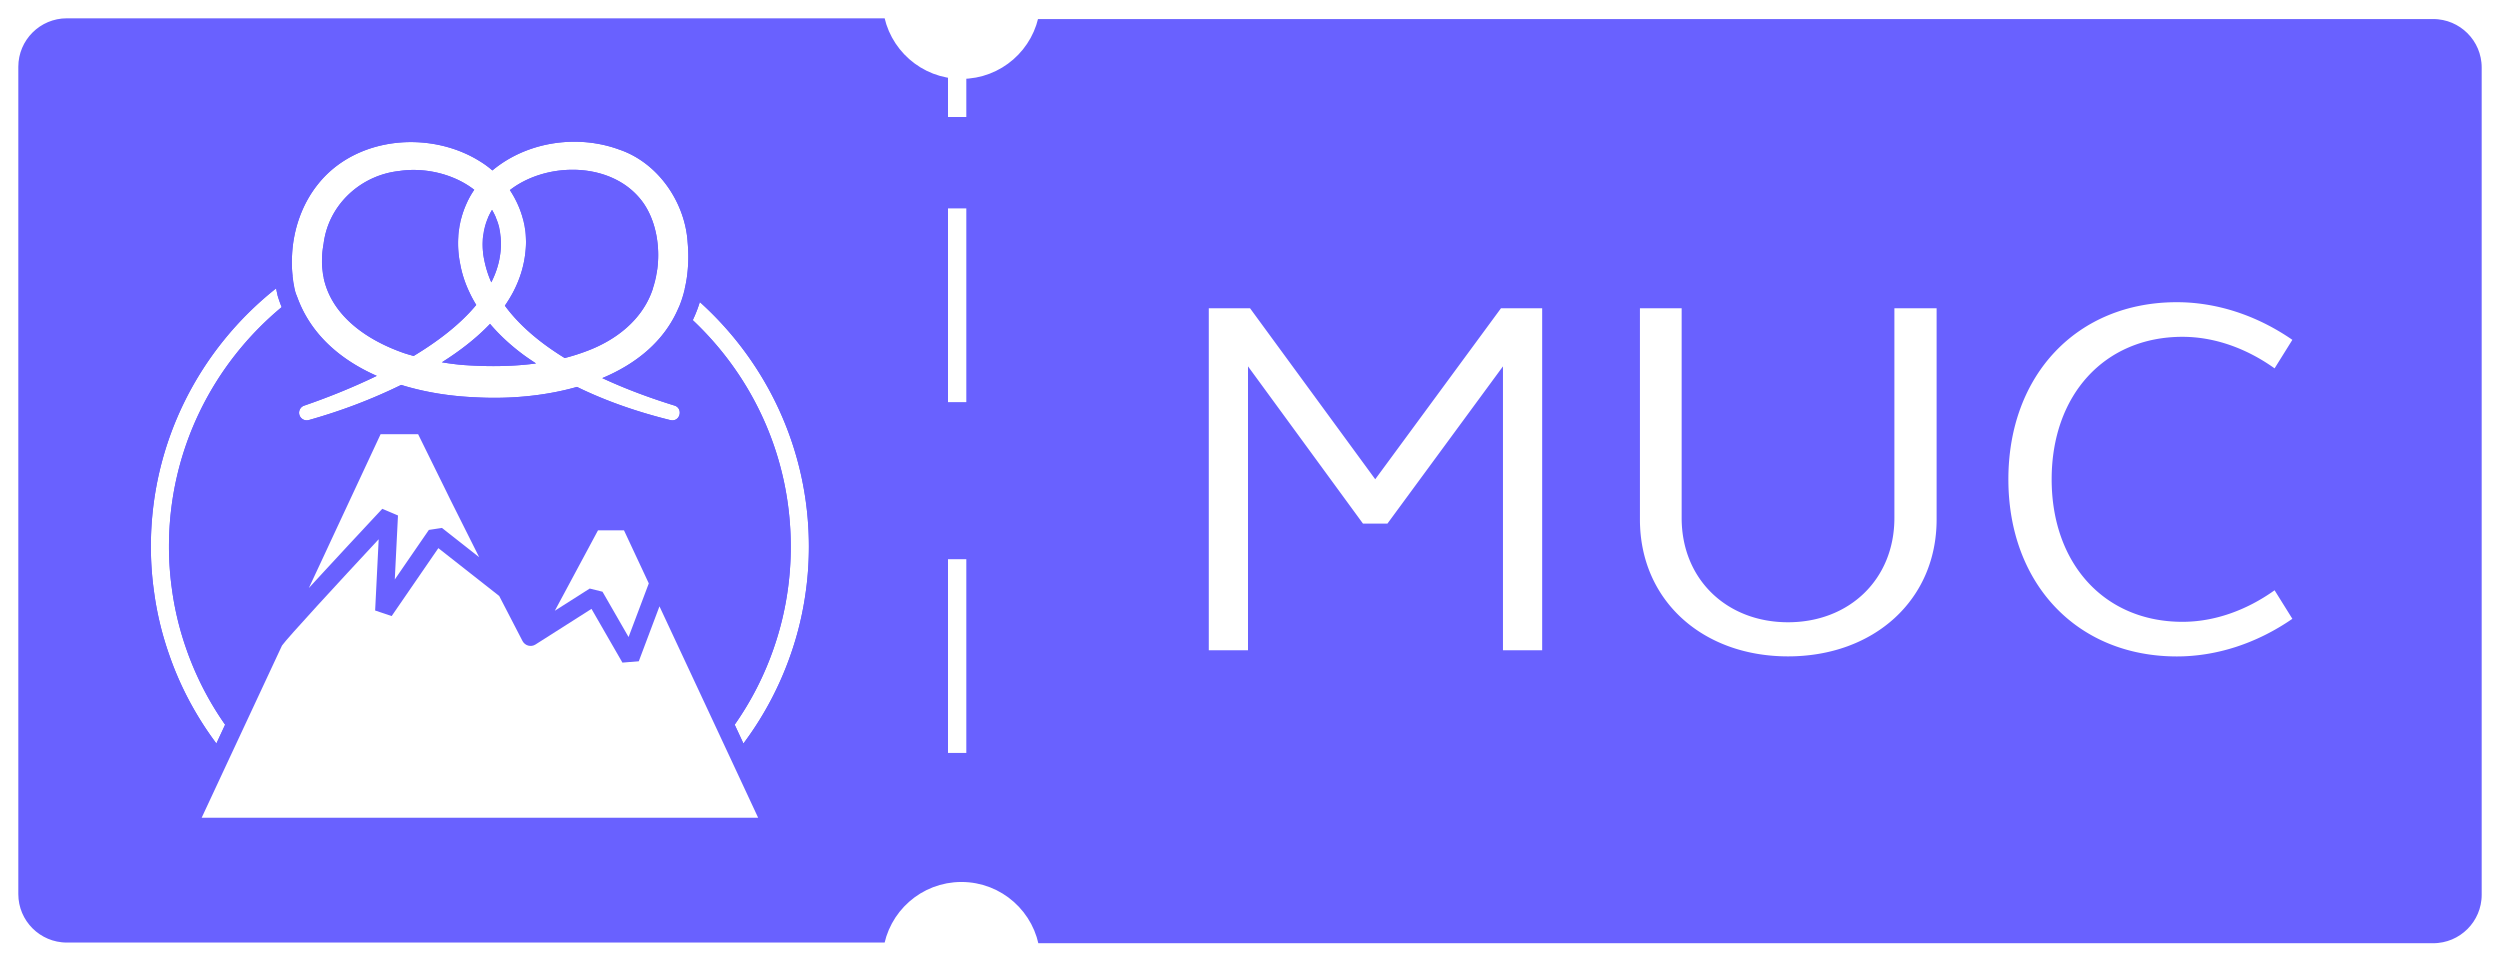 <svg width="546" height="210" fill="none" xmlns="http://www.w3.org/2000/svg"><path fill="#fff" d="M0 0H546V210H0z"/><path d="M531.403 208H225.099c-.915-7.539-7.339-13.378-15.127-13.378-7.739 0-14.129 5.764-15.109 13.232H14.597C7.643 207.854 2 202.213 2 195.266V14.589C2 7.642 7.643 2 14.597 2h180.267c.988 7.473 7.428 13.231 15.108 13.231 7.678 0 14.036-5.679 15.088-13.07h306.343C538.358 2.16 544 7.788 544 14.748v180.662c0 6.961-5.642 12.589-12.597 12.589z" fill="#6961FF" stroke="#fff" stroke-width="4" stroke-linecap="round" stroke-linejoin="round"/><path d="M209.043 23.556V12.578" stroke="#fff" stroke-width="4" stroke-linecap="square" stroke-linejoin="round"/><path d="M209.043 162.445V35.134" stroke="#fff" stroke-width="4" stroke-linecap="square" stroke-linejoin="round" stroke-dasharray="38.31 38.31"/><path d="M128.798 128.539l-7.614 4.848v-.013l7.614-4.835zM60.666 64.675c.25.817.527 1.62.856 2.397-15.03 12.462-24.62 31.274-24.62 52.285 0 3.069.21 6.139.618 9.103a66.127 66.127 0 0 0 3.162 13.239 67.29 67.29 0 0 0 8.483 16.572l-1.896 4.083h-.04l-.593-.817c-4.15-5.73-7.416-11.961-9.682-18.534a69.146 69.146 0 0 1-3.346-14.016 70.244 70.244 0 0 1-.659-9.63c0-22.83 10.71-43.208 27.361-56.381.079.474.184.961.29 1.436l.026.131.04.132zm87.548 2.503c.54-1.264.975-2.608 1.304-4.018.342-1.422.58-2.911.698-4.465a74.84 74.84 0 0 0-6.507-4.374 23.766 23.766 0 0 1-.172 4.545 21.897 21.897 0 0 1-.935 4.11c-.04.145-.092.29-.145.435-2.266 6.468-7.904 10.854-14.267 13.239a44.33 44.33 0 0 1-4.86 1.541c-5.164-3.175-9.788-6.956-13.068-11.434a30.251 30.251 0 0 0 1.752-2.859c1.449-2.74 2.437-5.73 2.753-9.024.092-.895.132-1.791.092-2.674a18.933 18.933 0 0 0-.566-4.057 20.554 20.554 0 0 0-1.528-4.163c-.053-.013-.106-.013-.145-.013h-.013a72.961 72.961 0 0 0-7.812-.408c-.843 0-1.673.013-2.503.04a5.867 5.867 0 0 0-.277.579 20.44 20.44 0 0 0-1.264 3.451 21.477 21.477 0 0 0-.659 4.005c-.132 1.989 0 4.004.395 5.94.395 2.2 1.08 4.269 2.016 6.232.448.962.948 1.884 1.501 2.793-3.504 4.241-8.39 7.956-13.673 11.144-.725-.21-1.45-.408-2.148-.645-8.444-2.951-15.794-8.34-17.507-16.427a17.33 17.33 0 0 1-.342-4.348c.026-1.014.145-2.041.342-3.122.066-.566.171-1.12.29-1.66a72.758 72.758 0 0 0-7.18 4.11 27.551 27.551 0 0 0 .12 4.664c.118 1.08.302 2.147.54 3.201.105.343.21.685.342 1.014C67.726 73 74.39 78.612 82.282 82.09c-5.757 2.793-11.408 4.966-15.769 6.468a1.654 1.654 0 0 0-1.132 2.042 1.66 1.66 0 0 0 1.594 1.199c.145 0 .29-.013.448-.053 6.981-1.963 13.686-4.492 20.194-7.68 5.335 1.66 10.96 2.49 16.216 2.7 1.357.08 2.727.12 4.11.12 6.047 0 12.291-.738 18.061-2.385 6.494 3.175 13.397 5.52 20.431 7.258.145.027.29.04.422.04 1.818 0 2.279-2.74.356-3.254-4.756-1.475-10.249-3.438-15.677-5.967 7.47-3.136 13.608-8.102 16.678-15.4zM105.427 52.57v-.026a9.57 9.57 0 0 1 .092-1.067c.172-1.41.527-2.714 1.054-3.94.264-.579.554-1.158.883-1.698.329.566.632 1.159.882 1.765.277.645.501 1.304.672 1.989.106.5.185.988.237 1.475.027.198.053.37.066.554a16.38 16.38 0 0 1-.237 4.9v.04c-.342 1.752-.948 3.45-1.778 5.098a23.209 23.209 0 0 1-1.568-5.02 15.121 15.121 0 0 1-.237-1.475v-.092c-.092-.856-.105-1.7-.066-2.503zm2.371 27.387c-2.147 0-4.281-.079-6.389-.224-1.62-.118-3.267-.342-4.9-.606 3.781-2.384 7.443-5.164 10.512-8.391 2.161 2.555 4.677 4.821 7.311 6.77.896.66 1.818 1.266 2.727 1.871-3.056.409-6.165.58-9.261.58zm68.857 39.401c0 3.254-.211 6.507-.645 9.643a70.114 70.114 0 0 1-3.346 14.003 71.557 71.557 0 0 1-9.682 18.534l-.593.817h-.04l-1.897-4.084a67.28 67.28 0 0 0 8.484-16.571 67.058 67.058 0 0 0 3.161-13.226c.409-2.977.606-6.047.606-9.116 0-19.47-8.233-37.043-21.406-49.44a28.51 28.51 0 0 0 1.541-3.951c14.609 13.16 23.817 32.222 23.817 53.391z" fill="#6961FF"/><path d="M70.335 56.323a68.76 68.76 0 0 0-6.429 3.992c.119 1.08.303 2.147.54 3.2.106.343.211.686.343 1.015a67.58 67.58 0 0 1 5.888-3.86 17.33 17.33 0 0 1-.342-4.347zm34.461-8.813c-.25 0-.501 0-.751.013-1.107 0-2.2.04-3.293.106a21.477 21.477 0 0 0-.659 4.005 61.817 61.817 0 0 1 4.703-.172c.158 0 .316 0 .474.013a.794.794 0 0 1 .25 0c.172-1.41.527-2.713 1.054-3.938a79.86 79.86 0 0 0-1.778-.027zm9.498.633a66.7 66.7 0 0 0-5.955-.54c.277.645.501 1.304.672 1.989.106.5.185.988.237 1.475.027.198.053.369.066.553 1.871.119 3.728.316 5.546.58a18.933 18.933 0 0 0-.566-4.057zm29.244 10.723a21.897 21.897 0 0 1-.935 4.11 70.087 70.087 0 0 1 5.612 4.202c.54-1.265.975-2.608 1.304-4.018a71.548 71.548 0 0 0-5.981-4.294zm-82.016 8.207c-.33-.778-.606-1.581-.856-2.398l-.04-.132-.026-.132c-.106-.474-.211-.961-.29-1.435-16.651 13.173-27.36 33.552-27.36 56.381 0 3.254.223 6.507.658 9.63a69.146 69.146 0 0 0 3.346 14.016c2.266 6.573 5.533 12.804 9.682 18.535l.593.816h.04l1.897-4.083a67.29 67.29 0 0 1-8.484-16.572 66.127 66.127 0 0 1-3.162-13.239 67.024 67.024 0 0 1-.619-9.103c0-21.011 9.59-39.823 24.62-52.284zm91.317-1.107a28.646 28.646 0 0 1-1.542 3.952c13.174 12.396 21.407 29.969 21.407 49.439a67.41 67.41 0 0 1-.606 9.116 67.13 67.13 0 0 1-3.162 13.226 67.282 67.282 0 0 1-8.483 16.572l1.897 4.083h.039l.593-.816a71.548 71.548 0 0 0 9.682-18.535A70.114 70.114 0 0 0 176.01 129c.435-3.136.646-6.389.646-9.643 0-21.17-9.208-40.231-23.817-53.391z" fill="#fff"/><path d="M105.497 55.072v.092a16.235 16.235 0 0 1-2.99 8.642 24.513 24.513 0 0 1-2.016-6.231c-.395-1.937-.526-3.952-.395-5.941.092-1.357.316-2.7.659-4.005a19.9 19.9 0 0 1 1.265-3.438 16.233 16.233 0 0 1 2.028 3.333 15.47 15.47 0 0 1 1.225 3.952c.066.355.119.711.158 1.067v.026c-.039.804-.026 1.647.066 2.503zm9.276-.198c-.316 3.293-1.304 6.284-2.753 9.024a16.305 16.305 0 0 1-2.938-7.338v-.04c.316-1.593.408-3.2.237-4.9-.013-.184-.039-.355-.066-.54a16.11 16.11 0 0 1 1.067-3.359 16.299 16.299 0 0 1 2.292-3.754h.014l.079-.119a.68.68 0 0 1 .066.132 20.553 20.553 0 0 1 1.528 4.163c.329 1.317.527 2.674.566 4.057.04.883 0 1.778-.092 2.674z" fill="#6961FF"/><path d="M150.18 52.898c-.566-8.72-6.428-17.336-14.898-20.22-3.149-1.16-6.495-1.726-9.841-1.726-6.468 0-12.936 2.12-17.902 6.27a19.686 19.686 0 0 0-2.674-1.963c-4.466-2.806-9.801-4.228-15.123-4.228-7.707 0-15.373 3.003-20.287 9.181-3.49 4.348-5.388 9.867-5.664 15.44a27.55 27.55 0 0 0 .118 4.663c.119 1.08.303 2.147.54 3.2.106.343.211.686.343 1.015 2.937 8.47 9.603 14.082 17.494 17.56-5.757 2.793-11.408 4.966-15.769 6.468a1.654 1.654 0 0 0-1.132 2.042 1.66 1.66 0 0 0 1.593 1.199c.145 0 .29-.014.448-.053 6.982-1.963 13.687-4.492 20.195-7.68 5.335 1.66 10.96 2.49 16.216 2.7 1.357.08 2.727.12 4.11.12 6.047 0 12.291-.739 18.061-2.385 6.494 3.174 13.397 5.52 20.431 7.258.145.026.29.04.422.04 1.818 0 2.279-2.74.356-3.254-4.756-1.475-10.249-3.438-15.677-5.968 7.47-3.135 13.608-8.101 16.678-15.399.54-1.265.975-2.608 1.304-4.018.342-1.423.579-2.911.698-4.466.158-1.83.145-3.754-.04-5.796zm-41.1 3.623v.04c-.342 1.751-.948 3.45-1.778 5.097a23.154 23.154 0 0 1-1.568-5.019 15.116 15.116 0 0 1-.237-1.475v-.092c-.092-.857-.105-1.7-.066-2.503v-.027a9.57 9.57 0 0 1 .092-1.067c.172-1.409.527-2.713 1.054-3.938.264-.58.553-1.16.883-1.7.329.567.632 1.16.882 1.766.277.645.501 1.304.672 1.989.106.5.185.988.237 1.475.027.198.053.369.066.553.171 1.7.079 3.307-.237 4.9zM88.187 77.097c-8.444-2.95-15.794-8.338-17.507-16.427a17.33 17.33 0 0 1-.342-4.347c.026-1.014.145-2.042.342-3.122.066-.566.171-1.12.29-1.66 1.713-7.653 8.352-13.33 16.177-14.187a21.208 21.208 0 0 1 3.174-.237c4.703 0 9.59 1.488 13.253 4.334-.475.685-.909 1.41-1.278 2.147a5.651 5.651 0 0 0-.277.58 20.44 20.44 0 0 0-1.264 3.45 21.478 21.478 0 0 0-.659 4.006c-.132 1.989 0 4.004.395 5.94.395 2.2 1.08 4.269 2.016 6.232.448.961.948 1.883 1.501 2.792-3.504 4.242-8.39 7.957-13.673 11.145-.725-.21-1.45-.408-2.148-.646zm19.615 2.859c-2.147 0-4.281-.08-6.389-.224-1.62-.118-3.267-.343-4.9-.606 3.781-2.384 7.443-5.164 10.512-8.391 2.16 2.555 4.677 4.821 7.311 6.77.896.66 1.818 1.265 2.727 1.871-3.056.409-6.165.58-9.261.58zm35.739-21.09a21.897 21.897 0 0 1-.935 4.11c-.04.145-.092.29-.145.434-2.266 6.469-7.904 10.855-14.267 13.24a44.257 44.257 0 0 1-4.861 1.54c-5.163-3.174-9.787-6.955-13.067-11.434a30.251 30.251 0 0 0 1.752-2.858c1.449-2.74 2.437-5.73 2.753-9.024.092-.896.132-1.791.092-2.674a18.934 18.934 0 0 0-.566-4.057 20.553 20.553 0 0 0-1.528-4.163.674.674 0 0 0-.066-.132 20.455 20.455 0 0 0-1.344-2.331c3.715-2.885 8.721-4.44 13.687-4.44 6.02 0 11.974 2.292 15.479 7.272 1.949 2.819 2.977 6.363 3.187 9.972a23.684 23.684 0 0 1-.171 4.545z" fill="#fff"/><path d="M153.856 61.606c.448-2.845.54-5.849.263-9.01-.698-10.631-7.904-20.353-17.52-23.646A32.5 32.5 0 0 0 125.441 27c-6.508 0-12.752 1.857-17.889 5.282l-.632-.395c-4.927-3.095-11.04-4.808-17.178-4.808-9.446 0-17.969 3.886-23.383 10.67-4.492 5.625-6.823 13.147-6.547 20.643C41.132 72.21 29 94.394 29 119.357c0 3.439.237 6.864.685 10.144a73.531 73.531 0 0 0 3.53 14.793c2.398 6.942 5.836 13.516 10.223 19.562l1.778 2.451h.211l-6.27 13.436a1.983 1.983 0 0 0 .118 1.897c.369.567.988.909 1.673.909h127.728c.671 0 1.304-.342 1.672-.909a1.982 1.982 0 0 0 .119-1.897l-6.27-13.436h.21l1.779-2.451c4.373-6.046 7.811-12.62 10.209-19.549a74.093 74.093 0 0 0 3.53-14.767c.461-3.319.685-6.744.685-10.183 0-23.106-10.393-43.84-26.754-57.751zM63.79 55.652c.277-5.572 2.174-11.092 5.665-15.44 4.913-6.178 12.58-9.181 20.287-9.181 5.322 0 10.657 1.423 15.123 4.229.948.58 1.844 1.238 2.674 1.962 4.966-4.15 11.434-6.27 17.902-6.27 3.346 0 6.692.566 9.84 1.726 8.471 2.885 14.333 11.5 14.899 20.22.185 2.042.198 3.966.04 5.797a28.333 28.333 0 0 1-.698 4.465 24.371 24.371 0 0 1-1.304 4.018c-3.07 7.298-9.209 12.264-16.678 15.4 5.428 2.529 10.921 4.492 15.676 5.967 1.924.514 1.463 3.254-.355 3.254a2.4 2.4 0 0 1-.422-.04c-7.034-1.738-13.937-4.083-20.432-7.258-5.769 1.647-12.013 2.384-18.06 2.384-1.383 0-2.753-.04-4.11-.118-5.256-.21-10.881-1.04-16.216-2.7-6.508 3.187-13.213 5.717-20.195 7.68-.158.039-.303.052-.448.052a1.66 1.66 0 0 1-1.594-1.199 1.654 1.654 0 0 1 1.133-2.042c4.36-1.501 10.012-3.675 15.769-6.468-7.891-3.477-14.557-9.09-17.494-17.56-.132-.329-.237-.671-.343-1.014a28.997 28.997 0 0 1-.54-3.201 27.56 27.56 0 0 1-.119-4.663zm77.907 71.767l-4.413 11.711-5.599-9.735-.105-.171-2.767-.685-7.614 4.848 9.419-17.56h5.678l5.401 11.553v.039zm-54.788-14.846l-3.411-1.449a1536.567 1536.567 0 0 0-4.9 5.256 1047.358 1047.358 0 0 0-5.073 5.467 1278.018 1278.018 0 0 0-6.072 6.587l1.686-3.61 1.673-3.583 1.541-3.32 10.776-23.092h8.193l4.664 9.471 1.093 2.213 1.252 2.556 6.323 12.62-8.128-6.389-1.91.29-.949.145-5.52 8.022-1.923 2.806.185-3.741.514-10.249h-.014zm-49.952 30.43a69.152 69.152 0 0 1-3.346-14.016 70.233 70.233 0 0 1-.659-9.63c0-22.829 10.71-43.208 27.36-56.381.08.474.185.962.29 1.436l.027.132.04.131c.25.817.526 1.62.856 2.398-15.031 12.462-24.621 31.273-24.621 52.284 0 3.07.21 6.139.62 9.103a66.11 66.11 0 0 0 3.16 13.239 67.29 67.29 0 0 0 8.484 16.572l-1.897 4.084h-.04l-.592-.817c-4.15-5.73-7.417-11.961-9.682-18.535zm128.623 35.594H44.044l5.73-12.29 1.844-3.952 1.845-3.952 8.127-17.415c1.186-1.686 12.278-13.714 21.025-23.119.04-.027.066-.066.092-.092l-.711 14.266-.066 1.291 3.61 1.212 10.195-14.833 13.292 10.446 5.098 9.854c.264.487.712.843 1.239.988.54.145 1.106.066 1.58-.237l12.238-7.786 6.758 11.738 1.541-.132h.172l1.857-.158 4.518-12.001 12.133 25.978 1.844 3.952 1.844 3.952 5.731 12.29zM176.013 129a70.114 70.114 0 0 1-3.346 14.003 71.547 71.547 0 0 1-9.682 18.535l-.593.817h-.04l-1.897-4.084a67.285 67.285 0 0 0 8.484-16.572 67.114 67.114 0 0 0 3.162-13.226 67.4 67.4 0 0 0 .606-9.116c0-19.47-8.234-37.043-21.407-49.439a28.506 28.506 0 0 0 1.541-3.952c14.609 13.16 23.817 32.222 23.817 53.391 0 3.254-.21 6.508-.645 9.643z" fill="#6961FF"/><path d="M109.08 56.521v.04c-.342 1.752-.948 3.451-1.778 5.098a23.15 23.15 0 0 1-1.568-5.02 15.116 15.116 0 0 1-.237-1.475v-.092c-.092-.856-.105-1.699-.066-2.503v-.026a9.57 9.57 0 0 1 .092-1.067c.172-1.41.527-2.714 1.054-3.939.264-.58.554-1.159.883-1.7.329.567.632 1.16.882 1.766.277.646.501 1.304.672 1.99.106.5.185.987.237 1.475.027.197.053.369.066.553a16.38 16.38 0 0 1-.237 4.9zm34.461 2.345a21.9 21.9 0 0 1-.935 4.11c-.04.145-.092.29-.145.434-2.266 6.468-7.904 10.855-14.267 13.24a44.256 44.256 0 0 1-4.861 1.54c-5.163-3.174-9.787-6.955-13.067-11.434a30.251 30.251 0 0 0 1.752-2.858c1.449-2.74 2.437-5.73 2.753-9.024.092-.896.132-1.791.092-2.674a18.935 18.935 0 0 0-.566-4.057 20.556 20.556 0 0 0-1.528-4.163.676.676 0 0 0-.066-.132 20.607 20.607 0 0 0-1.344-2.331c3.715-2.885 8.721-4.44 13.687-4.44 6.02 0 11.974 2.292 15.478 7.272 1.95 2.819 2.978 6.362 3.188 9.972a23.683 23.683 0 0 1-.171 4.545zm-26.479 20.511c-3.056.408-6.165.58-9.261.58-2.147 0-4.281-.08-6.389-.224-1.62-.119-3.267-.343-4.9-.606 3.78-2.385 7.443-5.164 10.512-8.392 2.16 2.556 4.676 4.822 7.311 6.771.896.659 1.818 1.265 2.727 1.871zm-13.053-12.778c-3.504 4.242-8.392 7.956-13.674 11.144-.724-.21-1.45-.408-2.147-.645-8.444-2.95-15.795-8.339-17.508-16.427-.29-1.37-.408-2.82-.342-4.347.026-1.015.145-2.042.343-3.122.065-.567.17-1.12.29-1.66 1.712-7.654 8.351-13.331 16.176-14.188a21.193 21.193 0 0 1 3.175-.237c4.703 0 9.59 1.489 13.252 4.334-.474.685-.909 1.41-1.278 2.147a5.855 5.855 0 0 0-.276.58 20.441 20.441 0 0 0-1.265 3.451 21.56 21.56 0 0 0-.659 4.005c-.131 1.99 0 4.005.396 5.941.395 2.2 1.08 4.268 2.015 6.231a28.35 28.35 0 0 0 1.502 2.793z" fill="#6961FF"/><path d="M165.579 178.597H44.043l5.73-12.291 1.845-3.952 1.844-3.951 8.128-17.415c1.185-1.687 12.277-13.714 21.024-23.119.04-.027.066-.066.092-.093l-.711 14.267-.066 1.291 3.61 1.212 10.196-14.833 13.291 10.446 5.098 9.854c.264.487.712.843 1.239.988.54.145 1.106.066 1.58-.237l12.238-7.786 6.758 11.738 1.541-.132h.172l1.857-.158 4.519-12.001 12.132 25.978 1.844 3.951 1.845 3.952 5.73 12.291z" fill="#fff"/><path d="M141.694 127.42l-4.413 11.711-5.598-9.735-.106-.172h-.013l-2.766-.685-7.614 4.835 9.418-17.547h5.678l5.401 11.553.013.04z" fill="#fff"/><path d="M128.798 128.539l-7.614 4.848v-.013l7.614-4.835zm-24.148-6.85l-8.128-6.389-1.91.29-.948.144-5.52 8.023-1.923 2.806.184-3.741.514-10.249h-.013l-3.412-1.449c-1.752 1.87-3.385 3.622-4.9 5.256a1047.358 1047.358 0 0 0-5.072 5.467 1282.837 1282.837 0 0 0-6.073 6.586l1.686-3.609 1.673-3.583 1.542-3.32 10.775-23.092h8.194l4.663 9.471 1.094 2.213 1.251 2.556 6.323 12.62zm159.364-54.358h9.001l27.335 37.338 27.458-37.338h9.002v74.69h-8.563v-62.01l-25.235 34.346h-5.338L272.563 80.01v62.011H264v-74.69h.014zm158.942 46.12c0 17.674-13.777 29.901-32.453 29.901-18.676 0-32.343-12.227-32.343-29.901v-46.12h9.112v45.791c0 13.448 9.893 22.779 23.231 22.779 13.338 0 23.232-9.331 23.232-22.779v-45.79h9.221v46.119zM475.418 66c8.563 0 17.331 2.772 25.235 8.22l-3.883 6.23c-6.23-4.447-13.228-6.89-20.117-6.89-17.002 0-28.57 12.666-28.57 31.123 0 18.456 11.555 31.122 28.57 31.122 6.889 0 13.887-2.443 20.117-6.889l3.883 6.23c-7.89 5.448-16.672 8.219-25.235 8.219-21.791 0-36.789-15.89-36.789-38.682C438.629 81.89 453.627 66 475.418 66z" fill="#fff"/></svg>